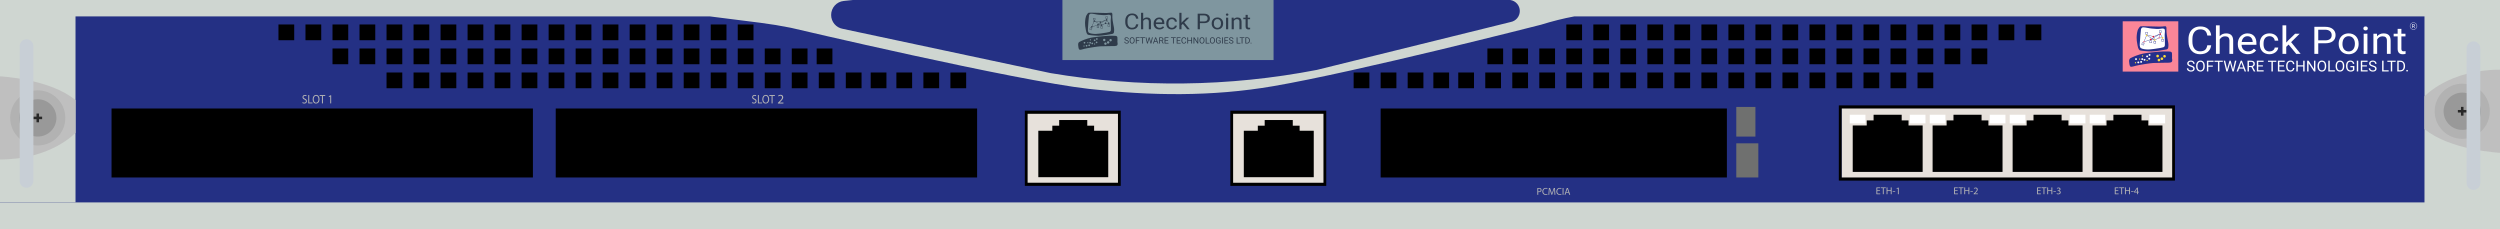 <?xml version="1.0" encoding="utf-8"?>
<!-- Copyright 2022 Virtual Console LLC. All rights reserved. Julia. Generator: Adobe Illustrator 23.1.0, SVG Export Plug-In . SVG Version: 6.00 Build 0)  -->
<svg version="1.1" id="CheckPoint_IP390" xmlns="http://www.w3.org/2000/svg" xmlns:xlink="http://www.w3.org/1999/xlink" x="0px"
	 y="0px" viewBox="0 0 600 55" style="enable-background:new 0 0 600 55;" xml:space="preserve">
<style type="text/css">
	.st0{fill:#243084;}
	.st1{fill:#FA8698;}
	.st2{fill:#262F8B;}
	.st3{fill:#FFFFFF;}
	.st4{fill:#FEDD35;}
	.st5{fill:#EA1531;}
	.st6{fill:#E7E1DB;}
	.st7{fill:#CFD6D1;}
	.st8{fill:#BFBFBF;}
	.st9{fill:#B2B2B2;}
	.st10{fill:#999999;}
	.st11{fill:#282828;}
	.st12{fill:#7F969F;}
	.st13{fill:#2F3B4A;}
	.st14{fill:#6F706F;}
	.st15{fill:#B5B5B5;}
	.st16{fill:#C8CFD6;}
</style>
<rect class="st0" width="600" height="55"/>
<g>
	<rect x="509.448" y="5.11" class="st1" width="13.344" height="12.071"/>
	<path class="st2" d="M513.24,6.876c0,0,0.252-0.468,0.486-0.558
		c0.234-0.09,3.711,0.09,4.654,0.072c0.942-0.018,1.086-0.123,1.284-0.097
		s0.342,0.169,0.288,0.781c-0.054,0.612,0.18,1.984,0.27,2.387
		c0.09,0.402,0.234,1.073,0.198,1.449c-0.036,0.375,0.054,0.879-0.54,0.969
		c-0.594,0.09-2.495,0.486-3.587,0.468c-1.092-0.018-2.667-0.198-2.752-0.27
		c-0.085-0.072-0.373-0.229-0.535-1.203s-0.234-1.296-0.216-1.891
		C512.809,8.387,512.898,7.338,513.24,6.876z"/>
	<path class="st3" d="M514.304,6.552c0,0-0.398,0.072-0.47,0.486
		c-0.072,0.414-0.252,2.803-0.27,3.228c-0.018,0.425-0.108,1.054,0.252,1.288
		c0.36,0.234,1.206,0.324,1.745,0.324s2.135-0.216,2.876-0.36
		c0.741-0.144,0.939-0.162,1.083-0.45c0.144-0.288-0.018-2.263,0-2.697
		c0.018-0.434,0.18-1.244-0.09-1.424c-0.27-0.18-0.649-0.09-1.161-0.018
		c-0.512,0.072-1.205-0.036-1.813-0.072C515.849,6.822,514.918,6.552,514.304,6.552
		z"/>
	<g>
		<path class="st2" d="M515.465,8.256h-0.556V7.7h0.556V8.256z M514.988,8.177h0.398V7.779
			h-0.398V8.177z"/>
	</g>
	<g>
		<path class="st2" d="M514.422,10.909l-0.493-0.257l0.257-0.493l0.493,0.257
			L514.422,10.909z M514.036,10.619l0.353,0.184l0.184-0.353l-0.353-0.184
			L514.036,10.619z"/>
	</g>
	<g>
		<polygon class="st2" points="514.471,10.121 515.168,8.422 517.117,9.566 518.155,9.051 
			518.98,9.059 518.455,8.253 518.227,9.035 518.151,9.013 518.427,8.066 
			519.126,9.139 518.173,9.13 517.114,9.656 517.096,9.645 515.207,8.535 
			514.61,9.99 516.163,9.456 516.189,9.531 		"/>
	</g>
	<g>
		<path class="st2" d="M517.174,9.658l-1.115-0.139l0.81-0.491l-0.101-0.286l-1.586-0.223
			l0.011-0.078l1.633,0.23l0.111,0.316l0.993-0.603l-1.027,0.418l-0.03-0.073
			l1.485-0.604l0.035,0.07l-1.43,0.868L517.174,9.658z M516.293,9.468l0.764,0.095
			l-0.162-0.461L516.293,9.468z"/>
	</g>
	<rect x="515.161" y="8.256" class="st2" width="0.074" height="0.19"/>
	<g>
		<path class="st2" d="M518.741,7.861h-0.556V7.306h0.556V7.861z M518.264,7.783h0.398V7.385
			h-0.398V7.783z"/>
	</g>
	<rect x="518.437" y="7.861" class="st2" width="0.074" height="0.19"/>
	<g>
		<path class="st2" d="M518.741,9.381h0.556V9.937h-0.556V9.381z M519.218,9.46h-0.398
			v0.398h0.398V9.46z"/>
	</g>
	<rect x="518.971" y="9.191" class="st2" width="0.074" height="0.19"/>
	<g>
		<path class="st2" d="M516.877,9.848h0.556v0.556h-0.556V9.848z M517.354,9.927h-0.398v0.398
			h0.398V9.927z"/>
	</g>
	<rect x="517.106" y="9.658" class="st2" width="0.074" height="0.19"/>
	<g>
		<path class="st2" d="M515.901,9.745h0.556v0.556h-0.556V9.745z M516.378,9.824h-0.398
			v0.398h0.398V9.824z"/>
	</g>
	<rect x="516.13" y="9.554" class="st2" width="0.074" height="0.19"/>
	
		<rect x="514.353" y="10.188" transform="matrix(0.5 -0.866 0.866 0.5 248.369 450.638)" class="st2" width="0.19" height="0.074"/>
	<path class="st2" d="M510.983,14.744c0,0-0.07-0.583,0.349-0.792
		c0.419-0.209,1.76-0.922,3.646-1.201c1.886-0.279,4.232-0.446,4.945-0.405
		c0.712,0.041,1.299-0.084,1.355,0.46s-0.014,0.95,0,1.145
		c0.014,0.196,0.168,0.657-0.056,0.901c-0.224,0.244-1.062,0.212-1.341,0.2
		c-0.279-0.012-2.562,0.05-3.107,0.067s-3.305,0.438-4.129,0.648
		c-0.824,0.21-0.81,0.251-1.131,0.265
		C511.193,16.047,511.067,15.774,510.983,14.744z"/>
	<circle class="st4" cx="515.198" cy="8.514" r="0.194"/>
	<circle class="st4" cx="517.143" cy="9.564" r="0.194"/>
	<circle class="st4" cx="519.019" cy="9.072" r="0.194"/>
	<circle class="st5" cx="516.179" cy="9.46" r="0.194"/>
	<circle class="st5" cx="516.799" cy="8.788" r="0.194"/>
	<circle class="st5" cx="518.463" cy="8.177" r="0.194"/>
	<circle class="st1" cx="514.565" cy="10.023" r="0.194"/>
	<circle class="st1" cx="518.186" cy="9.094" r="0.194"/>
	<circle class="st3" cx="512.645" cy="14.183" r="0.231"/>
	<circle class="st3" cx="513.193" cy="14.975" r="0.231"/>
	<circle class="st3" cx="513.873" cy="14.853" r="0.231"/>
	<circle class="st3" cx="514.134" cy="14.183" r="0.231"/>
	<circle class="st3" cx="514.682" cy="14.357" r="0.231"/>
	<circle class="st3" cx="515.309" cy="13.538" r="0.231"/>
	<circle class="st3" cx="515.892" cy="13.19" r="0.231"/>
	<circle class="st3" cx="515.823" cy="14.087" r="0.231"/>
	<circle class="st4" cx="512.523" cy="15.053" r="0.161"/>
	<circle class="st4" cx="513.524" cy="14.183" r="0.161"/>
	<circle class="st4" cx="514.203" cy="13.421" r="0.161"/>
	<circle class="st4" cx="515.309" cy="14.514" r="0.161"/>
	<circle class="st4" cx="518.143" cy="14.413" r="0.317"/>
	<circle class="st4" cx="517.826" cy="13.452" r="0.317"/>
	<circle class="st4" cx="518.853" cy="14.096" r="0.317"/>
	<circle class="st4" cx="519.488" cy="13.507" r="0.317"/>
	<g>
		<g>
			<path class="st3" d="M530.689,10.868c-0.087,0.687-0.364,1.216-0.829,1.589
				c-0.465,0.373-1.083,0.559-1.855,0.559c-0.836,0-1.506-0.275-2.01-0.825
				c-0.504-0.55-0.756-1.286-0.756-2.207V9.361c0-0.603,0.117-1.134,0.352-1.592
				c0.235-0.458,0.568-0.809,0.999-1.054c0.431-0.245,0.93-0.368,1.497-0.368
				c0.752,0,1.355,0.192,1.809,0.577c0.454,0.385,0.718,0.918,0.792,1.598h-0.938
				c-0.081-0.519-0.257-0.894-0.527-1.127c-0.271-0.232-0.649-0.349-1.135-0.349
				c-0.596,0-1.064,0.202-1.403,0.607c-0.339,0.405-0.508,0.98-0.508,1.727v0.629
				c0,0.705,0.16,1.266,0.481,1.682s0.77,0.625,1.347,0.625
				c0.519,0,0.917-0.108,1.194-0.323c0.277-0.215,0.461-0.591,0.552-1.126H530.689z
				"/>
			<path class="st3" d="M532.722,8.688c0.399-0.449,0.917-0.673,1.556-0.673
				c1.112,0,1.672,0.575,1.682,1.725v3.188h-0.899v-3.192
				c-0.003-0.348-0.09-0.605-0.26-0.771c-0.17-0.166-0.435-0.25-0.795-0.25
				c-0.292,0-0.548,0.071-0.768,0.214c-0.22,0.143-0.392,0.33-0.515,0.562v3.437
				h-0.899V6.079h0.899V8.688z"/>
			<path class="st3" d="M539.49,13.017c-0.713,0-1.293-0.215-1.741-0.644
				c-0.447-0.429-0.671-1.004-0.671-1.723v-0.152c0-0.479,0.1-0.906,0.299-1.282
				c0.199-0.376,0.478-0.67,0.836-0.883c0.358-0.212,0.746-0.319,1.164-0.319
				c0.684,0,1.215,0.207,1.595,0.62c0.379,0.413,0.569,1.005,0.569,1.774v0.343
				h-3.564c0.013,0.476,0.164,0.86,0.455,1.153
				c0.29,0.293,0.659,0.439,1.106,0.439c0.318,0,0.587-0.059,0.807-0.178
				c0.22-0.119,0.413-0.276,0.579-0.473l0.549,0.392
				C541.032,12.706,540.371,13.017,539.49,13.017z M539.378,8.692
				c-0.363,0-0.668,0.121-0.914,0.363c-0.246,0.242-0.399,0.582-0.457,1.019h2.635
				v-0.062c-0.026-0.419-0.149-0.744-0.37-0.974
				C540.052,8.807,539.754,8.692,539.378,8.692z"/>
			<path class="st3" d="M544.692,12.344c0.321,0,0.601-0.089,0.841-0.268
				c0.24-0.178,0.373-0.401,0.399-0.669h0.851
				c-0.016,0.276-0.12,0.539-0.311,0.789c-0.191,0.25-0.447,0.449-0.766,0.597
				c-0.319,0.149-0.657,0.223-1.014,0.223c-0.716,0-1.286-0.219-1.709-0.658
				c-0.423-0.438-0.635-1.038-0.635-1.799v-0.138c0-0.47,0.094-0.887,0.282-1.253
				c0.188-0.366,0.458-0.649,0.81-0.852c0.352-0.202,0.767-0.303,1.247-0.303
				c0.59,0,1.08,0.162,1.471,0.486c0.391,0.324,0.599,0.745,0.625,1.262h-0.851
				c-0.026-0.312-0.155-0.568-0.387-0.769c-0.232-0.201-0.518-0.301-0.858-0.301
				c-0.457,0-0.811,0.151-1.062,0.453c-0.251,0.302-0.377,0.738-0.377,1.309v0.156
				c0,0.556,0.125,0.984,0.374,1.284C543.872,12.193,544.228,12.344,544.692,12.344z"/>
			<path class="st3" d="M549.262,10.694l-0.564,0.539v1.694h-0.899V6.079h0.899v4.142
				l0.481-0.531l1.638-1.587h1.094l-2.047,2.015l2.285,2.809h-1.055L549.262,10.694z
				"/>
			<path class="st3" d="M556.38,10.386v2.541h-0.933V6.436h2.611
				c0.775,0,1.382,0.181,1.821,0.544c0.439,0.363,0.659,0.843,0.659,1.44
				c0,0.63-0.215,1.115-0.644,1.456c-0.43,0.34-1.045,0.511-1.845,0.511
				H556.38z M556.38,9.686h1.677c0.499,0,0.882-0.108,1.147-0.324
				c0.266-0.216,0.399-0.528,0.399-0.936c0-0.387-0.133-0.697-0.399-0.929
				c-0.266-0.232-0.63-0.353-1.094-0.362h-1.731V9.686z"/>
			<path class="st3" d="M561.286,10.471c0-0.473,0.101-0.898,0.304-1.275
				c0.203-0.377,0.485-0.669,0.846-0.874c0.361-0.205,0.774-0.308,1.237-0.308
				c0.716,0,1.296,0.227,1.738,0.682c0.442,0.455,0.664,1.06,0.664,1.815v0.058
				c0,0.47-0.098,0.891-0.294,1.264c-0.196,0.373-0.477,0.664-0.841,0.872
				c-0.365,0.208-0.784,0.312-1.257,0.312c-0.713,0-1.291-0.227-1.733-0.682
				c-0.442-0.455-0.664-1.057-0.664-1.806V10.471z M562.19,10.569
				c0,0.535,0.135,0.965,0.406,1.288s0.633,0.486,1.087,0.486
				c0.457,0,0.82-0.164,1.089-0.493c0.269-0.328,0.404-0.788,0.404-1.38
				c0-0.529-0.137-0.958-0.411-1.286c-0.274-0.328-0.638-0.493-1.091-0.493
				c-0.444,0-0.802,0.162-1.075,0.486C562.326,9.502,562.19,9.966,562.19,10.569z"/>
			<path class="st3" d="M567.208,6.824c0-0.134,0.045-0.247,0.134-0.339
				c0.089-0.092,0.221-0.138,0.396-0.138c0.175,0,0.308,0.046,0.399,0.138
				c0.091,0.092,0.136,0.205,0.136,0.339c0,0.134-0.045,0.245-0.136,0.334
				c-0.091,0.089-0.224,0.134-0.399,0.134c-0.175,0-0.307-0.045-0.396-0.134
				C567.252,7.069,567.208,6.958,567.208,6.824z M568.18,12.928h-0.899V8.104h0.899
				V12.928z"/>
			<path class="st3" d="M570.47,8.104l0.029,0.606c0.402-0.464,0.927-0.695,1.575-0.695
				c1.112,0,1.673,0.575,1.682,1.725v3.188h-0.899v-3.192
				c-0.003-0.348-0.09-0.605-0.26-0.771c-0.17-0.166-0.435-0.25-0.795-0.25
				c-0.292,0-0.548,0.071-0.768,0.214c-0.22,0.143-0.392,0.33-0.515,0.562v3.437
				h-0.899V8.104H570.47z"/>
			<path class="st3" d="M576.333,6.936v1.168h0.982v0.638h-0.982v2.995
				c0,0.193,0.044,0.339,0.131,0.435c0.088,0.097,0.237,0.145,0.447,0.145
				c0.104,0,0.246-0.018,0.428-0.053v0.665c-0.237,0.059-0.467,0.089-0.69,0.089
				c-0.402,0-0.705-0.111-0.909-0.334c-0.204-0.223-0.306-0.539-0.306-0.95V8.741
				h-0.958v-0.638h0.958V6.936H576.333z"/>
		</g>
	</g>
	<g>
		<path class="st3" d="M525.761,15.997c-0.292-0.084-0.504-0.187-0.637-0.309
			c-0.133-0.122-0.199-0.273-0.199-0.453c0-0.203,0.081-0.371,0.244-0.504
			c0.163-0.133,0.374-0.199,0.634-0.199c0.177,0,0.335,0.034,0.474,0.103
			c0.139,0.069,0.246,0.163,0.323,0.284c0.076,0.121,0.114,0.252,0.114,0.395
			h-0.342c0-0.157-0.05-0.28-0.149-0.369c-0.099-0.089-0.239-0.134-0.42-0.134
			c-0.168,0-0.299,0.037-0.393,0.111c-0.094,0.074-0.141,0.177-0.141,0.308
			c0,0.105,0.045,0.195,0.134,0.267c0.089,0.073,0.241,0.139,0.456,0.2
			c0.215,0.06,0.382,0.127,0.504,0.2c0.121,0.073,0.211,0.158,0.269,0.254
			c0.059,0.097,0.088,0.211,0.088,0.342c0,0.209-0.082,0.377-0.245,0.503
			c-0.163,0.126-0.381,0.189-0.654,0.189c-0.177,0-0.343-0.034-0.497-0.102
			c-0.154-0.068-0.272-0.161-0.355-0.279s-0.125-0.252-0.125-0.403h0.342
			c0,0.156,0.058,0.279,0.173,0.37c0.115,0.09,0.269,0.136,0.462,0.136
			c0.18,0,0.317-0.037,0.413-0.11c0.096-0.073,0.144-0.173,0.144-0.3
			c0-0.127-0.044-0.224-0.133-0.294C526.154,16.133,525.993,16.064,525.761,15.997z"/>
		<path class="st3" d="M529.14,15.94c0,0.253-0.043,0.474-0.128,0.662
			c-0.085,0.189-0.206,0.332-0.362,0.432c-0.156,0.099-0.338,0.149-0.546,0.149
			c-0.203,0-0.384-0.05-0.541-0.15c-0.157-0.1-0.279-0.242-0.366-0.427
			s-0.131-0.399-0.134-0.643v-0.186c0-0.248,0.043-0.467,0.13-0.658
			c0.086-0.19,0.208-0.336,0.366-0.437c0.158-0.101,0.338-0.152,0.542-0.152
			c0.207,0,0.389,0.05,0.547,0.15c0.158,0.1,0.279,0.245,0.364,0.434
			c0.085,0.19,0.128,0.41,0.128,0.662V15.94z M528.801,15.774
			c0-0.306-0.061-0.541-0.184-0.705c-0.123-0.164-0.295-0.246-0.516-0.246
			c-0.215,0-0.384,0.082-0.508,0.246c-0.124,0.164-0.187,0.391-0.191,0.682v0.19
			c0,0.297,0.062,0.53,0.187,0.7c0.125,0.17,0.296,0.254,0.515,0.254
			c0.22,0,0.39-0.08,0.511-0.24c0.121-0.16,0.183-0.39,0.186-0.689V15.774z"
			/>
		<path class="st3" d="M531.075,16.008h-1.083v1.14h-0.34v-2.582h1.599v0.278h-1.259v0.885
			h1.083V16.008z"/>
		<path class="st3" d="M533.477,14.844h-0.83v2.303h-0.339v-2.303h-0.828v-0.278h1.997
			V14.844z"/>
		<path class="st3" d="M534.443,16.334l0.05,0.34l0.073-0.307l0.511-1.801h0.287
			l0.498,1.801l0.071,0.312l0.055-0.347l0.401-1.766h0.342l-0.626,2.582h-0.31
			l-0.532-1.881l-0.041-0.197l-0.041,0.197l-0.551,1.881h-0.31l-0.624-2.582
			h0.34L534.443,16.334z"/>
		<path class="st3" d="M538.458,16.472h-1.082l-0.243,0.676h-0.351l0.986-2.582h0.298
			l0.988,2.582h-0.349L538.458,16.472z M537.479,16.194h0.878l-0.44-1.208
			L537.479,16.194z"/>
		<path class="st3" d="M540.348,16.103h-0.606v1.044h-0.342v-2.582h0.855
			c0.291,0,0.514,0.066,0.671,0.199c0.157,0.132,0.235,0.325,0.235,0.578
			c0,0.161-0.043,0.301-0.13,0.42c-0.087,0.119-0.208,0.209-0.363,0.268
			l0.606,1.096v0.021h-0.365L540.348,16.103z M539.741,15.825h0.523
			c0.169,0,0.304-0.044,0.403-0.131c0.1-0.088,0.15-0.205,0.15-0.352
			c0-0.16-0.048-0.282-0.143-0.368c-0.095-0.085-0.233-0.128-0.412-0.13h-0.521
			V15.825z"/>
		<path class="st3" d="M543.096,15.954h-1.119v0.915h1.3v0.278h-1.64v-2.582h1.622v0.278
			h-1.282v0.832h1.119V15.954z"/>
		<path class="st3" d="M546.313,14.844h-0.83v2.303h-0.339v-2.303h-0.828v-0.278h1.997V14.844
			z"/>
		<path class="st3" d="M548.155,15.954h-1.119v0.915h1.3v0.278h-1.64v-2.582h1.622v0.278
			h-1.282v0.832h1.119V15.954z"/>
		<path class="st3" d="M550.659,16.328c-0.032,0.273-0.133,0.484-0.302,0.632
			c-0.17,0.148-0.395,0.222-0.676,0.222c-0.305,0-0.549-0.109-0.733-0.328
			c-0.184-0.219-0.276-0.511-0.276-0.878v-0.248c0-0.24,0.043-0.451,0.128-0.633
			c0.086-0.182,0.207-0.322,0.364-0.419c0.157-0.098,0.339-0.146,0.546-0.146
			c0.274,0,0.494,0.077,0.66,0.23c0.165,0.153,0.262,0.365,0.289,0.636h-0.342
			c-0.03-0.206-0.094-0.356-0.192-0.448s-0.237-0.139-0.414-0.139
			c-0.218,0-0.388,0.08-0.512,0.241c-0.124,0.161-0.185,0.39-0.185,0.687v0.25
			c0,0.28,0.059,0.503,0.176,0.669c0.117,0.166,0.281,0.248,0.491,0.248
			c0.189,0,0.334-0.043,0.435-0.129c0.101-0.086,0.168-0.235,0.201-0.448H550.659z"/>
		<path class="st3" d="M553.107,17.148h-0.342V15.954h-1.301v1.193h-0.34v-2.582h0.34
			v1.11h1.301v-1.11h0.342V17.148z"/>
		<path class="st3" d="M555.696,17.148h-0.342l-1.3-1.989v1.989h-0.342v-2.582h0.342
			l1.303,1.998v-1.998h0.339V17.148z"/>
		<path class="st3" d="M558.286,15.94c0,0.253-0.042,0.474-0.128,0.662
			c-0.085,0.189-0.206,0.332-0.362,0.432c-0.156,0.099-0.338,0.149-0.546,0.149
			c-0.203,0-0.384-0.05-0.541-0.15c-0.157-0.1-0.279-0.242-0.366-0.427
			s-0.132-0.399-0.134-0.643v-0.186c0-0.248,0.043-0.467,0.129-0.658
			c0.086-0.19,0.208-0.336,0.366-0.437c0.158-0.101,0.338-0.152,0.542-0.152
			c0.207,0,0.389,0.05,0.547,0.15c0.158,0.1,0.279,0.245,0.364,0.434
			c0.085,0.19,0.128,0.41,0.128,0.662V15.94z M557.948,15.774
			c0-0.306-0.061-0.541-0.184-0.705c-0.123-0.164-0.295-0.246-0.516-0.246
			c-0.215,0-0.384,0.082-0.508,0.246c-0.124,0.164-0.187,0.391-0.191,0.682v0.19
			c0,0.297,0.062,0.53,0.187,0.7c0.125,0.17,0.296,0.254,0.515,0.254
			c0.22,0,0.39-0.08,0.511-0.24c0.121-0.16,0.183-0.39,0.186-0.689V15.774z"
			/>
		<path class="st3" d="M559.139,16.869h1.223v0.278h-1.566v-2.582h0.342V16.869z"/>
		<path class="st3" d="M562.622,15.94c0,0.253-0.042,0.474-0.128,0.662
			c-0.085,0.189-0.206,0.332-0.362,0.432c-0.156,0.099-0.338,0.149-0.546,0.149
			c-0.203,0-0.384-0.05-0.541-0.15c-0.157-0.1-0.279-0.242-0.366-0.427
			s-0.132-0.399-0.134-0.643v-0.186c0-0.248,0.043-0.467,0.129-0.658
			s0.208-0.336,0.366-0.437c0.158-0.101,0.338-0.152,0.542-0.152
			c0.207,0,0.389,0.05,0.547,0.15c0.158,0.1,0.279,0.245,0.364,0.434
			c0.085,0.19,0.128,0.41,0.128,0.662V15.94z M562.283,15.774
			c0-0.306-0.061-0.541-0.184-0.705c-0.123-0.164-0.295-0.246-0.516-0.246
			c-0.215,0-0.384,0.082-0.508,0.246c-0.124,0.164-0.187,0.391-0.191,0.682v0.19
			c0,0.297,0.062,0.53,0.187,0.7c0.125,0.17,0.296,0.254,0.515,0.254
			c0.22,0,0.39-0.08,0.511-0.24c0.121-0.16,0.183-0.39,0.186-0.689V15.774z"
			/>
		<path class="st3" d="M565.038,16.809c-0.088,0.125-0.209,0.219-0.366,0.281
			c-0.157,0.062-0.339,0.093-0.547,0.093c-0.211,0-0.397-0.049-0.56-0.148
			c-0.163-0.099-0.289-0.239-0.379-0.421c-0.089-0.182-0.135-0.393-0.137-0.633
			v-0.225c0-0.389,0.091-0.69,0.272-0.904c0.181-0.214,0.436-0.321,0.765-0.321
			c0.27,0,0.486,0.069,0.651,0.207c0.164,0.138,0.265,0.333,0.301,0.586h-0.34
			c-0.064-0.343-0.267-0.514-0.61-0.514c-0.228,0-0.401,0.08-0.519,0.24
			c-0.118,0.16-0.177,0.393-0.178,0.697v0.211c0,0.29,0.066,0.52,0.199,0.691
			c0.132,0.171,0.311,0.256,0.537,0.256c0.128,0,0.239-0.014,0.335-0.042
			c0.096-0.028,0.175-0.076,0.238-0.143v-0.578h-0.598v-0.278h0.936V16.809z"/>
		<path class="st3" d="M565.971,17.148h-0.341v-2.582h0.341V17.148z"/>
		<path class="st3" d="M568.053,15.954h-1.119v0.915h1.3v0.278h-1.64v-2.582h1.622v0.278
			h-1.282v0.832h1.119V15.954z"/>
		<path class="st3" d="M569.418,15.997c-0.292-0.084-0.504-0.187-0.637-0.309
			c-0.133-0.122-0.199-0.273-0.199-0.453c0-0.203,0.081-0.371,0.244-0.504
			c0.162-0.133,0.374-0.199,0.634-0.199c0.177,0,0.335,0.034,0.474,0.103
			c0.139,0.069,0.246,0.163,0.323,0.284c0.076,0.121,0.114,0.252,0.114,0.395
			H570.028c0-0.157-0.05-0.28-0.149-0.369c-0.099-0.089-0.239-0.134-0.42-0.134
			c-0.168,0-0.299,0.037-0.393,0.111c-0.094,0.074-0.141,0.177-0.141,0.308
			c0,0.105,0.045,0.195,0.134,0.267c0.089,0.073,0.241,0.139,0.456,0.2
			c0.215,0.06,0.382,0.127,0.504,0.2c0.121,0.073,0.211,0.158,0.269,0.254
			c0.059,0.097,0.088,0.211,0.088,0.342c0,0.209-0.082,0.377-0.245,0.503
			c-0.163,0.126-0.381,0.189-0.654,0.189c-0.177,0-0.343-0.034-0.496-0.102
			c-0.154-0.068-0.272-0.161-0.355-0.279c-0.083-0.118-0.125-0.252-0.125-0.403h0.342
			c0,0.156,0.058,0.279,0.173,0.37c0.115,0.09,0.269,0.136,0.462,0.136
			c0.18,0,0.317-0.037,0.413-0.11c0.096-0.073,0.144-0.173,0.144-0.3
			c0-0.127-0.044-0.224-0.133-0.294C569.811,16.133,569.651,16.064,569.418,15.997z"/>
		<path class="st3" d="M572.053,16.869h1.223v0.278h-1.566v-2.582h0.342V16.869z"/>
		<path class="st3" d="M574.961,14.844h-0.83v2.303h-0.339v-2.303h-0.828v-0.278h1.997
			V14.844z"/>
		<path class="st3" d="M575.344,17.148v-2.582h0.729c0.225,0,0.423,0.05,0.596,0.149
			c0.173,0.099,0.306,0.241,0.4,0.424c0.094,0.183,0.141,0.394,0.143,0.631
			v0.165c0,0.244-0.047,0.457-0.141,0.64c-0.094,0.183-0.228,0.324-0.403,0.422
			c-0.174,0.098-0.377,0.148-0.609,0.151H575.344z M575.684,14.844v2.025h0.358
			c0.262,0,0.467-0.082,0.613-0.245s0.219-0.396,0.219-0.697v-0.151
			c0-0.293-0.069-0.521-0.207-0.684c-0.138-0.163-0.333-0.245-0.586-0.248H575.684z"/>
		<path class="st3" d="M577.5,16.976c0-0.057,0.017-0.104,0.051-0.142
			c0.034-0.038,0.084-0.057,0.152-0.057s0.118,0.019,0.153,0.057
			c0.035,0.038,0.052,0.085,0.052,0.142c0,0.054-0.018,0.1-0.052,0.137
			c-0.035,0.037-0.086,0.055-0.153,0.055s-0.118-0.018-0.152-0.055
			C577.516,17.076,577.5,17.03,577.5,16.976z"/>
	</g>
	<g>
		<g>
			<path class="st3" d="M579.262,6.36h-0.221v0.381h-0.125V5.799h0.311
				c0.106,0,0.188,0.024,0.245,0.072c0.057,0.048,0.086,0.119,0.086,0.211
				c0,0.059-0.016,0.11-0.047,0.153c-0.032,0.044-0.076,0.076-0.132,0.098
				l0.221,0.399v0.008h-0.133L579.262,6.36z M579.041,6.258h0.191
				c0.062,0,0.111-0.016,0.147-0.048c0.036-0.032,0.055-0.075,0.055-0.128
				c0-0.058-0.017-0.103-0.052-0.134c-0.035-0.031-0.085-0.047-0.15-0.047h-0.19
				V6.258z"/>
		</g>
		<g>
			<path class="st3" d="M579.237,7.132c-0.482,0-0.874-0.392-0.874-0.874
				s0.392-0.874,0.874-0.874s0.874,0.392,0.874,0.874S579.719,7.132,579.237,7.132z
				 M579.237,5.463c-0.438,0-0.795,0.357-0.795,0.795s0.357,0.795,0.795,0.795
				s0.795-0.357,0.795-0.795S579.675,5.463,579.237,5.463z"/>
		</g>
	</g>
</g>
<g>
	<rect x="441.984" y="25.666" class="st6" width="79.67" height="17.303"/>
	<path d="M441.316,25.291l80.672,0v18.053l-80.672-0V25.291z M521.32,26.041
		l-79.336-0v16.553l79.336,0V26.041z"/>
</g>
<polygon points="515.598,30.113 515.598,28.898 513.955,28.898 513.955,27.54 
	507.213,27.54 507.213,28.898 505.567,28.898 505.567,30.113 502.205,30.113 
	502.205,41.259 518.987,41.259 518.987,30.113 "/>
<polygon points="496.426,30.113 496.426,28.898 494.782,28.898 494.782,27.54 
	488.041,27.54 488.041,28.898 486.395,28.898 486.395,30.113 483.033,30.113 
	483.033,41.259 499.815,41.259 499.815,30.113 "/>
<polygon points="477.218,30.113 477.218,28.898 475.575,28.898 475.575,27.54 
	468.834,27.54 468.834,28.898 467.187,28.898 467.187,30.113 463.826,30.113 
	463.826,41.259 480.608,41.259 480.608,30.113 "/>
<polygon points="458.046,30.113 458.046,28.898 456.403,28.898 456.403,27.54 
	449.661,27.54 449.661,28.898 448.015,28.898 448.015,30.113 444.654,30.113 
	444.654,41.259 461.436,41.259 461.436,30.113 "/>
<g>
	<g>
		<rect x="246.294" y="26.933" class="st6" width="22.35" height="17.303"/>
		<path d="M245.96,26.558h23.019v18.053H245.96V26.558z M268.311,27.308h-21.683v16.553
			h21.683V27.308z"/>
	</g>
	<polygon points="262.588,31.38 262.588,30.165 260.945,30.165 260.945,28.807 
		254.204,28.807 254.204,30.165 252.557,30.165 252.557,31.38 249.196,31.38 
		249.196,42.526 265.978,42.526 265.978,31.38 	"/>
</g>
<g>
	<g>
		<rect x="295.615" y="26.933" class="st6" width="22.35" height="17.303"/>
		<path d="M295.281,26.558h23.019v18.053h-23.019V26.558z M317.632,27.308h-21.683v16.553
			h21.683V27.308z"/>
	</g>
	<polygon points="311.91,31.38 311.91,30.165 310.266,30.165 310.266,28.807 
		303.525,28.807 303.525,30.165 301.878,30.165 301.878,31.38 298.517,31.38 
		298.517,42.526 315.299,42.526 315.299,31.38 	"/>
</g>
<rect y="48.578" class="st7" width="600" height="6.422"/>
<rect x="581.876" y="2.541" class="st7" width="18.124" height="47.418"/>
<g>
	<path class="st8" d="M581.876,23.138c0,0,5.804-6.414,18.124-6.414v19.953
		c0,0-11.989-0.588-18.124-5.709V23.138z"/>
	<circle class="st9" cx="590.938" cy="26.701" r="6.616"/>
	<circle class="st10" cx="590.938" cy="26.701" r="4.477"/>
	<rect x="590.635" y="25.648" class="st11" width="0.605" height="2.106"/>
	<rect x="589.885" y="26.399" class="st11" width="2.106" height="0.605"/>
</g>
<rect x="486.141" y="5.873" width="3.779" height="3.779"/>
<rect x="479.657" y="5.873" width="3.779" height="3.779"/>
<rect x="473.173" y="5.873" width="3.779" height="3.779"/>
<rect x="466.69" y="5.873" width="3.779" height="3.779"/>
<rect x="460.206" y="5.873" width="3.779" height="3.779"/>
<rect x="453.722" y="5.873" width="3.779" height="3.779"/>
<rect x="447.238" y="5.873" width="3.779" height="3.779"/>
<rect x="440.754" y="5.873" width="3.779" height="3.779"/>
<rect x="434.27" y="5.873" width="3.779" height="3.779"/>
<rect x="427.786" y="5.873" width="3.779" height="3.779"/>
<rect x="421.303" y="5.873" width="3.779" height="3.779"/>
<rect x="414.819" y="5.873" width="3.779" height="3.779"/>
<rect x="408.335" y="5.873" width="3.779" height="3.779"/>
<rect x="401.851" y="5.873" width="3.779" height="3.779"/>
<rect x="395.367" y="5.873" width="3.779" height="3.779"/>
<rect x="388.883" y="5.873" width="3.779" height="3.779"/>
<rect x="382.4" y="5.873" width="3.779" height="3.779"/>
<rect x="375.916" y="5.873" width="3.779" height="3.779"/>
<rect x="473.173" y="11.636" width="3.779" height="3.779"/>
<rect x="466.69" y="11.636" width="3.779" height="3.779"/>
<rect x="460.206" y="11.636" width="3.779" height="3.779"/>
<rect x="453.722" y="11.636" width="3.779" height="3.779"/>
<rect x="447.238" y="11.636" width="3.779" height="3.779"/>
<rect x="440.754" y="11.636" width="3.779" height="3.779"/>
<rect x="434.27" y="11.636" width="3.779" height="3.779"/>
<rect x="427.786" y="11.636" width="3.779" height="3.779"/>
<rect x="421.303" y="11.636" width="3.779" height="3.779"/>
<rect x="414.819" y="11.636" width="3.779" height="3.779"/>
<rect x="408.335" y="11.636" width="3.779" height="3.779"/>
<rect x="401.851" y="11.636" width="3.779" height="3.779"/>
<rect x="395.367" y="11.636" width="3.779" height="3.779"/>
<rect x="388.883" y="11.636" width="3.779" height="3.779"/>
<rect x="382.4" y="11.636" width="3.779" height="3.779"/>
<rect x="375.916" y="11.636" width="3.779" height="3.779"/>
<rect x="369.432" y="11.636" width="3.779" height="3.779"/>
<rect x="362.948" y="11.636" width="3.779" height="3.779"/>
<rect x="356.974" y="11.636" width="3.779" height="3.779"/>
<rect x="460.206" y="17.398" width="3.779" height="3.779"/>
<rect x="453.722" y="17.398" width="3.779" height="3.779"/>
<rect x="447.238" y="17.398" width="3.779" height="3.779"/>
<rect x="440.754" y="17.398" width="3.779" height="3.779"/>
<rect x="434.27" y="17.398" width="3.779" height="3.779"/>
<rect x="427.786" y="17.398" width="3.779" height="3.779"/>
<rect x="421.303" y="17.398" width="3.779" height="3.779"/>
<rect x="414.819" y="17.398" width="3.779" height="3.779"/>
<rect x="408.335" y="17.398" width="3.779" height="3.779"/>
<rect x="401.851" y="17.398" width="3.779" height="3.779"/>
<rect x="395.367" y="17.398" width="3.779" height="3.779"/>
<rect x="388.883" y="17.398" width="3.779" height="3.779"/>
<rect x="382.4" y="17.398" width="3.779" height="3.779"/>
<rect x="375.916" y="17.398" width="3.779" height="3.779"/>
<rect x="369.432" y="17.398" width="3.779" height="3.779"/>
<rect x="362.948" y="17.398" width="3.779" height="3.779"/>
<rect x="356.464" y="17.398" width="3.779" height="3.779"/>
<rect x="349.98" y="17.398" width="3.779" height="3.779"/>
<rect x="344.007" y="17.398" width="3.779" height="3.779"/>
<rect x="337.841" y="17.398" width="3.779" height="3.779"/>
<rect x="331.357" y="17.398" width="3.779" height="3.779"/>
<rect x="324.873" y="17.398" width="3.779" height="3.779"/>
<rect x="66.832" y="5.873" width="3.779" height="3.779"/>
<rect x="73.316" y="5.873" width="3.779" height="3.779"/>
<rect x="79.8" y="5.873" width="3.779" height="3.779"/>
<rect x="86.284" y="5.873" width="3.779" height="3.779"/>
<rect x="92.768" y="5.873" width="3.779" height="3.779"/>
<rect x="99.251" y="5.873" width="3.779" height="3.779"/>
<rect x="105.735" y="5.873" width="3.779" height="3.779"/>
<rect x="112.219" y="5.873" width="3.779" height="3.779"/>
<rect x="118.703" y="5.873" width="3.779" height="3.779"/>
<rect x="125.187" y="5.873" width="3.779" height="3.779"/>
<rect x="131.671" y="5.873" width="3.779" height="3.779"/>
<rect x="138.155" y="5.873" width="3.779" height="3.779"/>
<rect x="144.638" y="5.873" width="3.779" height="3.779"/>
<rect x="151.122" y="5.873" width="3.779" height="3.779"/>
<rect x="157.606" y="5.873" width="3.779" height="3.779"/>
<rect x="164.09" y="5.873" width="3.779" height="3.779"/>
<rect x="170.574" y="5.873" width="3.779" height="3.779"/>
<rect x="177.058" y="5.873" width="3.779" height="3.779"/>
<rect x="79.8" y="11.636" width="3.779" height="3.779"/>
<rect x="86.284" y="11.636" width="3.779" height="3.779"/>
<rect x="92.768" y="11.636" width="3.779" height="3.779"/>
<rect x="99.251" y="11.636" width="3.779" height="3.779"/>
<rect x="105.735" y="11.636" width="3.779" height="3.779"/>
<rect x="112.219" y="11.636" width="3.779" height="3.779"/>
<rect x="118.703" y="11.636" width="3.779" height="3.779"/>
<rect x="125.187" y="11.636" width="3.779" height="3.779"/>
<rect x="131.671" y="11.636" width="3.779" height="3.779"/>
<rect x="138.155" y="11.636" width="3.779" height="3.779"/>
<rect x="144.638" y="11.636" width="3.779" height="3.779"/>
<rect x="151.122" y="11.636" width="3.779" height="3.779"/>
<rect x="157.606" y="11.636" width="3.779" height="3.779"/>
<rect x="164.09" y="11.636" width="3.779" height="3.779"/>
<rect x="170.574" y="11.636" width="3.779" height="3.779"/>
<rect x="177.058" y="11.636" width="3.779" height="3.779"/>
<rect x="183.542" y="11.636" width="3.779" height="3.779"/>
<rect x="190.025" y="11.636" width="3.779" height="3.779"/>
<rect x="195.999" y="11.636" width="3.779" height="3.779"/>
<rect x="92.768" y="17.398" width="3.779" height="3.779"/>
<rect x="99.251" y="17.398" width="3.779" height="3.779"/>
<rect x="105.735" y="17.398" width="3.779" height="3.779"/>
<rect x="112.219" y="17.398" width="3.779" height="3.779"/>
<rect x="118.703" y="17.398" width="3.779" height="3.779"/>
<rect x="125.187" y="17.398" width="3.779" height="3.779"/>
<rect x="131.671" y="17.398" width="3.779" height="3.779"/>
<rect x="138.155" y="17.398" width="3.779" height="3.779"/>
<rect x="144.638" y="17.398" width="3.779" height="3.779"/>
<rect x="151.122" y="17.398" width="3.779" height="3.779"/>
<rect x="157.606" y="17.398" width="3.779" height="3.779"/>
<rect x="164.09" y="17.398" width="3.779" height="3.779"/>
<rect x="170.574" y="17.398" width="3.779" height="3.779"/>
<rect x="177.058" y="17.398" width="3.779" height="3.779"/>
<rect x="183.542" y="17.398" width="3.779" height="3.779"/>
<rect x="190.025" y="17.398" width="3.779" height="3.779"/>
<rect x="196.509" y="17.398" width="3.779" height="3.779"/>
<rect x="202.993" y="17.398" width="3.779" height="3.779"/>
<rect x="208.967" y="17.398" width="3.779" height="3.779"/>
<rect x="215.132" y="17.398" width="3.779" height="3.779"/>
<rect x="221.616" y="17.398" width="3.779" height="3.779"/>
<rect x="228.1" y="17.398" width="3.779" height="3.779"/>
<path class="st7" d="M362.452,0c1.317,0.185,2.303,1.305,2.303,2.646
	c0,1.285-0.912,2.39-2.175,2.633l-46.527,11.496
	c-21.084,4.079-42.73,4.34-63.906,0.771L202.292,6.928
	c-1.628-0.274-2.82-1.684-2.82-3.335c0-1.731,1.299-3.181,3.021-3.363
	C203.138,0.163,203.885,0.085,204.71,0H0v3.928h170.311l12.213,1.545
	c2.44,0.309,4.868,0.707,7.279,1.193c0,0,53.83,12.673,71.578,14.671
	c14.851,1.672,29.414,1.876,44.144-0.649c20.245-3.471,64.298-14.752,64.298-14.752
	c2.699-0.835,5.368-1.515,8.048-2.008H600V0H362.452z"/>
<rect x="254.981" class="st12" width="50.672" height="14.413"/>
<g>
	<path class="st13" d="M267.212,5.936c-0.082-0.368-0.297-1.625-0.247-2.185
		c0.049-0.56-0.082-0.692-0.264-0.715c-0.181-0.023-0.313,0.073-1.176,0.089
		c-0.863,0.016-4.047-0.148-4.261-0.066c-0.214,0.082-0.445,0.511-0.445,0.511
		c-0.313,0.423-0.395,1.384-0.412,1.928c-0.016,0.545,0.049,0.839,0.198,1.731
		c0.148,0.892,0.412,1.036,0.49,1.101c0.078,0.066,1.52,0.231,2.52,0.247
		c1,0.016,2.74-0.346,3.284-0.428c0.544-0.082,0.461-0.544,0.494-0.887
		C267.426,6.919,267.294,6.305,267.212,5.936z M266.569,7.408
		c-0.132,0.264-0.313,0.28-0.991,0.412c-0.678,0.132-2.139,0.329-2.633,0.329
		c-0.494,0-1.269-0.082-1.598-0.297c-0.329-0.214-0.247-0.791-0.231-1.18
		c0.016-0.389,0.181-2.577,0.247-2.955c0.066-0.379,0.43-0.445,0.43-0.445
		c0.562,0,1.415,0.247,1.971,0.28c0.556,0.033,1.19,0.132,1.66,0.066
		c0.469-0.066,0.816-0.148,1.063,0.016c0.247,0.165,0.099,0.906,0.082,1.303
		C266.553,5.337,266.701,7.145,266.569,7.408z"/>
	<g>
		<path class="st13" d="M262.857,4.834h-0.509V4.325h0.509V4.834z M262.42,4.761h0.364V4.397
			h-0.364V4.761z"/>
	</g>
	<g>
		<path class="st13" d="M261.902,7.263l-0.451-0.235l0.235-0.451l0.451,0.235
			L261.902,7.263z M261.548,6.997l0.323,0.168l0.168-0.323l-0.323-0.168
			L261.548,6.997z"/>
	</g>
	<g>
		<polygon class="st13" points="261.946,6.542 262.585,4.985 264.369,6.033 265.319,5.562 
			266.075,5.569 265.594,4.831 265.385,5.547 265.316,5.527 265.568,4.66 
			266.209,5.643 265.336,5.634 264.366,6.115 264.349,6.105 262.62,5.09 
			262.074,6.421 263.496,5.933 263.519,6.001 		"/>
	</g>
	<g>
		<path class="st13" d="M264.421,6.117l-1.021-0.128l0.741-0.45l-0.092-0.262L262.597,5.073
			l0.01-0.071l1.495,0.21l0.102,0.289l0.909-0.552l-0.94,0.382l-0.027-0.067
			l1.359-0.553l0.032,0.064l-1.309,0.795L264.421,6.117z M263.615,5.944l0.699,0.087
			l-0.148-0.422L263.615,5.944z"/>
	</g>
	<rect x="262.578" y="4.834" class="st13" width="0.068" height="0.174"/>
	<g>
		<path class="st13" d="M265.856,4.473h-0.509V3.964h0.509V4.473z M265.42,4.4h0.364
			V4.036h-0.364V4.4z"/>
	</g>
	<rect x="265.578" y="4.473" class="st13" width="0.068" height="0.174"/>
	<g>
		<path class="st13" d="M265.856,5.864h0.509v0.509h-0.509V5.864z M266.293,5.936h-0.364
			v0.364h0.364V5.936z"/>
	</g>
	<rect x="266.066" y="5.69" class="st13" width="0.068" height="0.174"/>
	<g>
		<path class="st13" d="M264.149,6.292h0.509v0.509h-0.509V6.292z M264.586,6.364h-0.364
			v0.364h0.364V6.364z"/>
	</g>
	<rect x="264.359" y="6.117" class="st13" width="0.068" height="0.174"/>
	<g>
		<path class="st13" d="M263.256,6.197h0.509V6.706h-0.509V6.197z M263.692,6.269h-0.364
			v0.364h0.364V6.269z"/>
	</g>
	<rect x="263.466" y="6.022" class="st13" width="0.068" height="0.174"/>
	
		<rect x="261.839" y="6.603" transform="matrix(0.5 -0.866 0.866 0.5 125.215 230.153)" class="st13" width="0.174" height="0.068"/>
	<circle class="st13" cx="262.612" cy="5.07" r="0.178"/>
	<circle class="st13" cx="264.393" cy="6.031" r="0.178"/>
	<circle class="st13" cx="266.111" cy="5.58" r="0.178"/>
	<circle class="st13" cx="263.51" cy="5.936" r="0.178"/>
	<circle class="st13" cx="264.078" cy="5.321" r="0.178"/>
	<circle class="st13" cx="265.602" cy="4.761" r="0.178"/>
	<circle class="st13" cx="262.033" cy="6.451" r="0.178"/>
	<circle class="st13" cx="265.347" cy="5.601" r="0.178"/>
	<path class="st13" d="M268.179,10.049c-0.013-0.179,0.051-0.55,0-1.049
		c-0.051-0.499-0.588-0.384-1.241-0.422c-0.652-0.038-2.801,0.115-4.527,0.37
		c-1.726,0.256-2.954,0.908-3.338,1.1c-0.384,0.192-0.32,0.725-0.32,0.725
		c0.077,0.943,0.192,1.193,0.486,1.18c0.294-0.013,0.281-0.051,1.035-0.243
		c0.754-0.192,3.282-0.578,3.78-0.593c0.499-0.015,2.589-0.072,2.845-0.061
		c0.256,0.011,1.023,0.04,1.228-0.183
		C268.332,10.65,268.191,10.228,268.179,10.049z M260.163,11.205
		c-0.081,0-0.147-0.066-0.147-0.147c0-0.081,0.066-0.147,0.147-0.147
		c0.081,0,0.147,0.066,0.147,0.147C260.311,11.139,260.244,11.205,260.163,11.205z
		 M260.275,10.471c-0.117,0-0.211-0.095-0.211-0.211
		c0-0.117,0.095-0.211,0.211-0.211c0.117,0,0.211,0.095,0.211,0.211
		C260.486,10.377,260.391,10.471,260.275,10.471z M260.777,11.197
		c-0.117,0-0.211-0.095-0.211-0.211c0-0.117,0.095-0.211,0.211-0.211
		c0.117,0,0.211,0.095,0.211,0.211C260.988,11.102,260.893,11.197,260.777,11.197z
		 M261.08,10.408c-0.081,0-0.147-0.066-0.147-0.147
		c0-0.081,0.066-0.147,0.147-0.147c0.081,0,0.147,0.066,0.147,0.147
		C261.227,10.342,261.161,10.408,261.08,10.408z M261.399,11.085
		c-0.117,0-0.211-0.095-0.211-0.211c0-0.117,0.095-0.211,0.211-0.211
		c0.117,0,0.211,0.095,0.211,0.211C261.61,10.99,261.515,11.085,261.399,11.085z
		 M261.638,10.471c-0.117,0-0.211-0.095-0.211-0.211
		c0-0.117,0.095-0.211,0.211-0.211c0.117,0,0.211,0.095,0.211,0.211
		C261.849,10.377,261.754,10.471,261.638,10.471z M261.701,9.71
		c-0.081,0-0.147-0.066-0.147-0.147c0-0.081,0.066-0.147,0.147-0.147
		s0.147,0.066,0.147,0.147C261.849,9.644,261.783,9.71,261.701,9.71z
		 M262.14,10.631c-0.117,0-0.211-0.095-0.211-0.211s0.095-0.211,0.211-0.211
		c0.117,0,0.211,0.095,0.211,0.211S262.257,10.631,262.14,10.631z M262.714,10.711
		c-0.081,0-0.147-0.066-0.147-0.147c0-0.081,0.066-0.147,0.147-0.147
		c0.081,0,0.147,0.066,0.147,0.147C262.861,10.645,262.795,10.711,262.714,10.711z
		 M262.714,9.881c-0.117,0-0.211-0.095-0.211-0.211
		c0-0.117,0.095-0.211,0.211-0.211c0.117,0,0.211,0.095,0.211,0.211
		C262.925,9.787,262.83,9.881,262.714,9.881z M263.184,10.384
		c-0.117,0-0.211-0.095-0.211-0.211s0.095-0.211,0.211-0.211
		c0.117,0,0.211,0.095,0.211,0.211S263.301,10.384,263.184,10.384z M263.248,9.563
		c-0.117,0-0.211-0.095-0.211-0.211c0-0.117,0.095-0.211,0.211-0.211
		c0.117,0,0.211,0.095,0.211,0.211C263.459,9.468,263.365,9.563,263.248,9.563z
		 M264.728,9.591c0-0.16,0.13-0.29,0.29-0.29c0.16,0,0.29,0.13,0.29,0.29
		c0,0.16-0.13,0.29-0.29,0.29C264.858,9.881,264.728,9.751,264.728,9.591z
		 M265.308,10.762c-0.16,0-0.29-0.13-0.29-0.29
		c0-0.16,0.13-0.29,0.29-0.29c0.16,0,0.29,0.13,0.29,0.29
		C265.599,10.632,265.469,10.762,265.308,10.762z M265.959,10.471
		c-0.16,0-0.29-0.13-0.29-0.29c0-0.16,0.13-0.29,0.29-0.29
		c0.16,0,0.29,0.13,0.29,0.29C266.249,10.341,266.119,10.471,265.959,10.471z
		 M266.539,9.932c-0.16,0-0.29-0.13-0.29-0.29s0.13-0.29,0.29-0.29
		c0.16,0,0.29,0.13,0.29,0.29S266.7,9.932,266.539,9.932z"/>
</g>
<g>
	<g>
		<path class="st13" d="M273.198,5.834c-0.05,0.395-0.209,0.7-0.477,0.914
			c-0.268,0.215-0.623,0.322-1.067,0.322c-0.481,0-0.867-0.158-1.157-0.474
			c-0.29-0.316-0.435-0.74-0.435-1.27V4.967c0-0.347,0.068-0.652,0.203-0.916
			c0.135-0.263,0.327-0.466,0.575-0.607c0.248-0.141,0.535-0.212,0.862-0.212
			c0.433,0,0.779,0.111,1.041,0.332c0.261,0.221,0.413,0.528,0.456,0.92h-0.54
			c-0.047-0.298-0.148-0.515-0.303-0.648c-0.156-0.134-0.373-0.201-0.653-0.201
			c-0.343,0-0.612,0.116-0.807,0.349c-0.195,0.233-0.292,0.564-0.292,0.993v0.362
			c0,0.406,0.092,0.728,0.277,0.968c0.185,0.24,0.443,0.359,0.775,0.359
			c0.298,0,0.527-0.062,0.687-0.186c0.159-0.124,0.265-0.34,0.317-0.648H273.198z
			"/>
		<path class="st13" d="M274.367,4.58c0.229-0.258,0.528-0.387,0.895-0.387
			c0.64,0,0.962,0.331,0.968,0.993v1.834h-0.517V5.183
			c-0.002-0.2-0.052-0.348-0.15-0.444c-0.098-0.096-0.25-0.144-0.457-0.144
			c-0.168,0-0.315,0.041-0.442,0.123c-0.127,0.082-0.226,0.19-0.297,0.323v1.978
			h-0.517v-3.94h0.517V4.58z"/>
		<path class="st13" d="M278.261,7.07c-0.41,0-0.744-0.123-1.001-0.371
			c-0.257-0.247-0.386-0.578-0.386-0.991V5.621c0-0.275,0.057-0.521,0.172-0.737
			c0.115-0.216,0.275-0.386,0.481-0.508c0.206-0.122,0.429-0.183,0.67-0.183
			c0.393,0,0.699,0.119,0.917,0.357c0.218,0.238,0.327,0.578,0.327,1.021v0.197
			h-2.05c0.007,0.274,0.095,0.495,0.262,0.663
			c0.167,0.168,0.379,0.253,0.636,0.253c0.183,0,0.337-0.034,0.464-0.103
			c0.127-0.068,0.238-0.159,0.333-0.272l0.316,0.226
			C279.148,6.892,278.768,7.07,278.261,7.07z M278.196,4.582
			c-0.209,0-0.384,0.07-0.526,0.209c-0.142,0.139-0.229,0.335-0.263,0.586h1.516
			V5.342c-0.015-0.241-0.086-0.428-0.213-0.56
			C278.584,4.649,278.413,4.582,278.196,4.582z"/>
		<path class="st13" d="M281.253,6.683c0.185,0,0.346-0.051,0.484-0.154
			c0.138-0.103,0.214-0.231,0.229-0.385h0.489
			c-0.009,0.159-0.069,0.31-0.179,0.454c-0.11,0.144-0.257,0.258-0.441,0.344
			c-0.184,0.085-0.378,0.128-0.583,0.128c-0.412,0-0.74-0.126-0.983-0.378
			c-0.243-0.252-0.365-0.597-0.365-1.035V5.578c0-0.27,0.054-0.51,0.162-0.721
			c0.108-0.21,0.263-0.374,0.466-0.49c0.202-0.116,0.441-0.174,0.717-0.174
			c0.339,0,0.621,0.093,0.846,0.28c0.225,0.186,0.344,0.428,0.359,0.726h-0.489
			c-0.015-0.18-0.089-0.327-0.222-0.442c-0.133-0.115-0.298-0.173-0.494-0.173
			c-0.263,0-0.467,0.087-0.611,0.26c-0.145,0.174-0.217,0.425-0.217,0.753v0.09
			c0,0.32,0.072,0.566,0.215,0.739C280.782,6.597,280.987,6.683,281.253,6.683z"/>
		<path class="st13" d="M283.883,5.734l-0.324,0.31v0.975h-0.517v-3.94h0.517v2.383
			l0.277-0.305l0.943-0.913h0.629l-1.178,1.159l1.315,1.616h-0.607L283.883,5.734z"
			/>
		<path class="st13" d="M287.978,5.557v1.462h-0.537V3.285h1.502
			c0.446,0,0.795,0.104,1.048,0.313c0.253,0.209,0.379,0.485,0.379,0.828
			c0,0.363-0.124,0.642-0.371,0.837c-0.247,0.196-0.601,0.294-1.061,0.294H287.978z
			 M287.978,5.154h0.965c0.287,0,0.507-0.062,0.66-0.186
			c0.153-0.124,0.229-0.304,0.229-0.538c0-0.223-0.076-0.401-0.229-0.534
			c-0.153-0.134-0.363-0.203-0.629-0.208h-0.996V5.154z"/>
		<path class="st13" d="M290.8,5.606c0-0.272,0.058-0.516,0.175-0.734
			c0.117-0.217,0.279-0.385,0.487-0.503c0.208-0.118,0.445-0.177,0.712-0.177
			c0.412,0,0.745,0.131,1,0.392c0.254,0.262,0.382,0.61,0.382,1.044v0.033
			c0,0.27-0.056,0.513-0.169,0.727c-0.113,0.215-0.274,0.382-0.484,0.501
			c-0.21,0.12-0.451,0.18-0.723,0.18c-0.41,0-0.743-0.131-0.997-0.392
			c-0.255-0.262-0.382-0.608-0.382-1.039V5.606z M291.32,5.662
			c0,0.308,0.078,0.555,0.234,0.741s0.364,0.28,0.625,0.28
			c0.263,0,0.472-0.094,0.627-0.283c0.155-0.189,0.232-0.454,0.232-0.794
			c0-0.304-0.079-0.551-0.236-0.74c-0.158-0.189-0.367-0.283-0.628-0.283
			c-0.256,0-0.462,0.093-0.618,0.28C291.398,5.048,291.32,5.315,291.32,5.662z"/>
		<path class="st13" d="M294.207,3.508c0-0.077,0.026-0.142,0.077-0.195
			c0.051-0.053,0.127-0.08,0.228-0.08c0.101,0,0.177,0.027,0.229,0.08
			c0.052,0.053,0.078,0.118,0.078,0.195c0,0.077-0.026,0.141-0.078,0.192
			c-0.052,0.051-0.129,0.077-0.229,0.077c-0.101,0-0.177-0.026-0.228-0.077
			C294.232,3.649,294.207,3.585,294.207,3.508z M294.766,7.019h-0.517V4.244h0.517
			V7.019z"/>
		<path class="st13" d="M296.084,4.244l0.017,0.349c0.231-0.267,0.533-0.4,0.906-0.4
			c0.64,0,0.962,0.331,0.968,0.993v1.834h-0.517V5.183
			c-0.002-0.2-0.052-0.348-0.15-0.444c-0.098-0.096-0.25-0.144-0.457-0.144
			c-0.168,0-0.315,0.041-0.442,0.123c-0.127,0.082-0.226,0.19-0.297,0.323v1.978
			h-0.517V4.244H296.084z"/>
		<path class="st13" d="M299.457,3.572v0.672h0.565v0.367h-0.565V6.334
			c0,0.111,0.025,0.195,0.076,0.25c0.05,0.056,0.136,0.083,0.257,0.083
			c0.06,0,0.142-0.01,0.246-0.031v0.383c-0.136,0.034-0.269,0.051-0.397,0.051
			c-0.231,0-0.406-0.064-0.523-0.192s-0.176-0.31-0.176-0.546V4.611h-0.551V4.244
			h0.551V3.572H299.457z"/>
	</g>
</g>
<g>
	<path class="st13" d="M270.362,9.785c-0.168-0.048-0.29-0.108-0.367-0.178
		c-0.077-0.07-0.115-0.157-0.115-0.261c0-0.117,0.047-0.214,0.14-0.29
		c0.093-0.076,0.215-0.115,0.365-0.115c0.102,0,0.193,0.02,0.273,0.059
		c0.08,0.039,0.142,0.094,0.186,0.163c0.044,0.069,0.066,0.145,0.066,0.227
		h-0.197c0-0.09-0.029-0.161-0.086-0.212c-0.057-0.051-0.138-0.077-0.242-0.077
		c-0.097,0-0.172,0.021-0.226,0.064c-0.054,0.043-0.081,0.102-0.081,0.177
		c0,0.061,0.026,0.112,0.077,0.154c0.051,0.042,0.139,0.08,0.262,0.115
		c0.123,0.035,0.22,0.073,0.29,0.115c0.07,0.042,0.121,0.091,0.155,0.146
		c0.034,0.056,0.051,0.121,0.051,0.197c0,0.12-0.047,0.217-0.141,0.289
		c-0.094,0.072-0.219,0.109-0.376,0.109c-0.102,0-0.197-0.02-0.286-0.059
		c-0.088-0.039-0.157-0.093-0.205-0.161c-0.048-0.068-0.072-0.145-0.072-0.232
		h0.197c0,0.09,0.033,0.161,0.099,0.213c0.066,0.052,0.155,0.078,0.266,0.078
		c0.103,0,0.183-0.021,0.238-0.063c0.055-0.042,0.083-0.1,0.083-0.172
		c0-0.073-0.026-0.129-0.077-0.169C270.589,9.863,270.496,9.824,270.362,9.785z"/>
	<path class="st13" d="M272.306,9.752c0,0.146-0.024,0.273-0.073,0.381
		c-0.049,0.109-0.118,0.191-0.208,0.248c-0.09,0.057-0.194,0.086-0.314,0.086
		c-0.117,0-0.221-0.029-0.311-0.086c-0.09-0.057-0.161-0.139-0.211-0.246
		c-0.05-0.106-0.076-0.23-0.077-0.37V9.658c0-0.143,0.025-0.269,0.074-0.378
		c0.05-0.109,0.12-0.193,0.211-0.251s0.195-0.087,0.312-0.087
		c0.119,0,0.224,0.029,0.315,0.086c0.091,0.057,0.161,0.141,0.21,0.25
		c0.049,0.109,0.073,0.236,0.073,0.381V9.752z M272.112,9.656
		c0-0.176-0.035-0.311-0.106-0.405c-0.071-0.094-0.17-0.141-0.297-0.141
		c-0.124,0-0.221,0.047-0.292,0.141c-0.071,0.094-0.108,0.225-0.11,0.392v0.109
		c0,0.171,0.036,0.305,0.108,0.402c0.072,0.098,0.171,0.146,0.296,0.146
		c0.126,0,0.224-0.046,0.294-0.138c0.069-0.092,0.105-0.224,0.107-0.396V9.656z"/>
	<path class="st13" d="M273.419,9.791h-0.623v0.656h-0.196V8.962h0.92v0.16h-0.724v0.509
		h0.623V9.791z"/>
	<path class="st13" d="M274.802,9.122h-0.477v1.325h-0.195V9.122h-0.476V8.962h1.149V9.122
		z"/>
	<path class="st13" d="M275.357,9.979l0.029,0.196l0.042-0.176l0.294-1.036h0.165
		l0.287,1.036l0.041,0.18l0.032-0.2l0.231-1.016h0.197l-0.36,1.485h-0.179
		l-0.306-1.082l-0.023-0.113l-0.023,0.113l-0.317,1.082h-0.178l-0.359-1.485h0.196
		L275.357,9.979z"/>
	<path class="st13" d="M277.667,10.058h-0.622l-0.14,0.389h-0.202l0.567-1.485h0.171
		l0.568,1.485h-0.201L277.667,10.058z M277.104,9.898h0.505l-0.253-0.695
		L277.104,9.898z"/>
	<path class="st13" d="M278.754,9.846h-0.349v0.601h-0.197V8.962h0.492
		c0.167,0,0.296,0.038,0.386,0.114c0.09,0.076,0.135,0.187,0.135,0.333
		c0,0.092-0.025,0.173-0.075,0.242c-0.05,0.069-0.12,0.12-0.209,0.154
		l0.349,0.63v0.012h-0.21L278.754,9.846z M278.405,9.686h0.301
		c0.097,0,0.175-0.025,0.232-0.076c0.057-0.05,0.086-0.118,0.086-0.202
		c0-0.092-0.027-0.162-0.082-0.212c-0.055-0.049-0.134-0.074-0.237-0.075h-0.3
		V9.686z"/>
	<path class="st13" d="M280.335,9.76h-0.644v0.526h0.748v0.16h-0.944V8.962h0.933v0.16
		h-0.738v0.478h0.644V9.76z"/>
	<path class="st13" d="M282.186,9.122h-0.477v1.325h-0.195V9.122h-0.476V8.962h1.149V9.122
		z"/>
	<path class="st13" d="M283.246,9.76h-0.644v0.526h0.748v0.16h-0.944V8.962h0.933v0.16
		h-0.738v0.478h0.644V9.76z"/>
	<path class="st13" d="M284.686,9.976c-0.018,0.157-0.076,0.278-0.174,0.364
		c-0.098,0.085-0.227,0.128-0.389,0.128c-0.175,0-0.316-0.063-0.422-0.189
		c-0.106-0.126-0.159-0.294-0.159-0.505V9.631c0-0.138,0.025-0.259,0.074-0.364
		c0.049-0.105,0.119-0.185,0.21-0.241c0.09-0.056,0.195-0.084,0.314-0.084
		c0.158,0,0.284,0.044,0.38,0.132c0.095,0.088,0.151,0.21,0.166,0.366h-0.197
		c-0.017-0.119-0.054-0.205-0.111-0.258c-0.057-0.053-0.136-0.08-0.238-0.08
		c-0.125,0-0.223,0.046-0.294,0.139c-0.071,0.093-0.107,0.224-0.107,0.395v0.144
		c0,0.161,0.034,0.29,0.101,0.385c0.067,0.095,0.162,0.143,0.283,0.143
		c0.109,0,0.192-0.025,0.25-0.074c0.058-0.049,0.097-0.135,0.116-0.258H284.686z"
		/>
	<path class="st13" d="M286.095,10.447h-0.197v-0.686h-0.749v0.686h-0.196V8.962h0.196v0.639
		h0.749V8.962h0.197V10.447z"/>
	<path class="st13" d="M287.584,10.447h-0.197l-0.748-1.145v1.145h-0.197V8.962h0.197
		l0.75,1.15V8.962h0.195V10.447z"/>
	<path class="st13" d="M289.074,9.752c0,0.146-0.024,0.273-0.073,0.381
		c-0.049,0.109-0.118,0.191-0.208,0.248c-0.09,0.057-0.195,0.086-0.314,0.086
		c-0.117,0-0.221-0.029-0.311-0.086c-0.09-0.057-0.161-0.139-0.211-0.246
		c-0.05-0.106-0.076-0.23-0.077-0.37V9.658c0-0.143,0.025-0.269,0.074-0.378
		c0.05-0.109,0.12-0.193,0.211-0.251s0.195-0.087,0.312-0.087
		c0.119,0,0.224,0.029,0.315,0.086c0.091,0.057,0.161,0.141,0.21,0.25
		c0.049,0.109,0.073,0.236,0.073,0.381V9.752z M288.879,9.656
		c0-0.176-0.035-0.311-0.106-0.405c-0.071-0.094-0.17-0.141-0.297-0.141
		c-0.124,0-0.221,0.047-0.292,0.141c-0.071,0.094-0.108,0.225-0.11,0.392v0.109
		c0,0.171,0.036,0.305,0.108,0.402c0.072,0.098,0.17,0.146,0.296,0.146
		c0.126,0,0.224-0.046,0.294-0.138c0.069-0.092,0.105-0.224,0.107-0.396V9.656z"/>
	<path class="st13" d="M289.565,10.287h0.704v0.16h-0.901V8.962h0.197V10.287z"/>
	<path class="st13" d="M291.568,9.752c0,0.146-0.024,0.273-0.073,0.381
		c-0.049,0.109-0.118,0.191-0.208,0.248c-0.09,0.057-0.195,0.086-0.314,0.086
		c-0.117,0-0.221-0.029-0.311-0.086c-0.09-0.057-0.161-0.139-0.211-0.246
		c-0.05-0.106-0.076-0.23-0.077-0.37V9.658c0-0.143,0.025-0.269,0.074-0.378
		c0.05-0.109,0.12-0.193,0.211-0.251s0.195-0.087,0.312-0.087
		c0.119,0,0.224,0.029,0.315,0.086c0.091,0.057,0.161,0.141,0.21,0.25
		c0.049,0.109,0.073,0.236,0.073,0.381V9.752z M291.374,9.656
		c0-0.176-0.035-0.311-0.106-0.405c-0.071-0.094-0.17-0.141-0.297-0.141
		c-0.124,0-0.221,0.047-0.292,0.141c-0.071,0.094-0.108,0.225-0.11,0.392v0.109
		c0,0.171,0.036,0.305,0.108,0.402c0.072,0.098,0.17,0.146,0.296,0.146
		c0.126,0,0.224-0.046,0.294-0.138c0.069-0.092,0.105-0.224,0.107-0.396V9.656z"/>
	<path class="st13" d="M292.959,10.252c-0.05,0.072-0.121,0.126-0.211,0.162
		c-0.09,0.036-0.195,0.054-0.315,0.054c-0.121,0-0.229-0.028-0.322-0.085
		c-0.094-0.057-0.166-0.138-0.218-0.242c-0.051-0.105-0.078-0.226-0.079-0.364
		V9.646c0-0.224,0.052-0.397,0.157-0.52c0.104-0.123,0.251-0.185,0.44-0.185
		c0.155,0,0.28,0.04,0.374,0.119c0.095,0.079,0.152,0.192,0.173,0.337h-0.196
		c-0.037-0.197-0.154-0.296-0.351-0.296c-0.131,0-0.231,0.046-0.298,0.138
		c-0.068,0.092-0.102,0.226-0.103,0.401v0.121c0,0.167,0.038,0.299,0.114,0.398
		c0.076,0.098,0.179,0.148,0.309,0.148c0.073,0,0.138-0.008,0.193-0.024
		c0.055-0.016,0.101-0.044,0.137-0.082V9.868h-0.344V9.707h0.539V10.252z"/>
	<path class="st13" d="M293.495,10.447h-0.196V8.962h0.196V10.447z"/>
	<path class="st13" d="M294.693,9.76h-0.644v0.526h0.748v0.16h-0.944V8.962h0.933v0.16
		h-0.738v0.478h0.644V9.76z"/>
	<path class="st13" d="M295.478,9.785c-0.168-0.048-0.29-0.108-0.367-0.178
		c-0.077-0.07-0.115-0.157-0.115-0.261c0-0.117,0.047-0.214,0.14-0.29
		c0.094-0.076,0.215-0.115,0.365-0.115c0.102,0,0.193,0.02,0.273,0.059
		c0.08,0.039,0.142,0.094,0.186,0.163c0.044,0.069,0.066,0.145,0.066,0.227
		h-0.197c0-0.09-0.029-0.161-0.086-0.212c-0.057-0.051-0.138-0.077-0.242-0.077
		c-0.097,0-0.172,0.021-0.226,0.064c-0.054,0.043-0.081,0.102-0.081,0.177
		c0,0.061,0.026,0.112,0.077,0.154c0.051,0.042,0.139,0.08,0.262,0.115
		s0.22,0.073,0.29,0.115c0.07,0.042,0.121,0.091,0.155,0.146
		c0.034,0.056,0.051,0.121,0.051,0.197c0,0.12-0.047,0.217-0.141,0.289
		c-0.094,0.072-0.219,0.109-0.376,0.109c-0.102,0-0.197-0.02-0.286-0.059
		c-0.088-0.039-0.157-0.093-0.205-0.161c-0.048-0.068-0.072-0.145-0.072-0.232
		h0.197c0,0.09,0.033,0.161,0.099,0.213c0.066,0.052,0.155,0.078,0.266,0.078
		c0.103,0,0.183-0.021,0.238-0.063c0.055-0.042,0.083-0.1,0.083-0.172
		c0-0.073-0.026-0.129-0.077-0.169C295.705,9.863,295.612,9.824,295.478,9.785z"/>
	<path class="st13" d="M296.994,10.287h0.704v0.16h-0.901V8.962h0.197V10.287z"/>
	<path class="st13" d="M298.667,9.122h-0.477v1.325h-0.195V9.122h-0.476V8.962h1.149V9.122z
		"/>
	<path class="st13" d="M298.887,10.447V8.962h0.419c0.129,0,0.243,0.029,0.343,0.086
		c0.099,0.057,0.176,0.138,0.23,0.244c0.054,0.105,0.081,0.226,0.082,0.363
		v0.095c0,0.14-0.027,0.263-0.081,0.368s-0.131,0.186-0.232,0.243
		c-0.1,0.056-0.217,0.085-0.35,0.087H298.887z M299.083,9.122v1.165h0.206
		c0.151,0,0.268-0.047,0.352-0.141s0.126-0.228,0.126-0.401V9.658
		c0-0.169-0.04-0.3-0.119-0.394c-0.079-0.094-0.192-0.141-0.337-0.142H299.083z"
		/>
	<path class="st13" d="M300.128,10.348c0-0.033,0.01-0.06,0.029-0.082
		c0.019-0.022,0.048-0.033,0.087-0.033c0.039,0,0.068,0.011,0.088,0.033
		c0.02,0.022,0.03,0.049,0.03,0.082c0,0.031-0.01,0.057-0.03,0.079
		c-0.02,0.021-0.049,0.032-0.088,0.032c-0.039,0-0.068-0.011-0.087-0.032
		C300.137,10.405,300.128,10.379,300.128,10.348z"/>
</g>
<rect x="443.942" y="27.54" class="st3" width="3.763" height="2.068"/>
<rect x="458.351" y="27.54" class="st3" width="3.763" height="2.068"/>
<rect x="463.139" y="27.54" class="st3" width="3.763" height="2.068"/>
<rect x="477.544" y="27.54" class="st3" width="3.763" height="2.068"/>
<rect x="482.332" y="27.54" class="st3" width="3.763" height="2.068"/>
<rect x="496.739" y="27.54" class="st3" width="3.763" height="2.068"/>
<rect x="501.527" y="27.54" class="st3" width="3.763" height="2.068"/>
<rect x="515.86" y="27.54" class="st3" width="3.763" height="2.068"/>
<rect x="331.357" y="26.041" width="83.096" height="16.553"/>
<rect x="26.769" y="26.041" width="101.131" height="16.553"/>
<rect x="133.374" y="26.041" width="101.131" height="16.553"/>
<rect x="416.708" y="25.666" class="st14" width="4.595" height="7.114"/>
<rect x="416.708" y="34.399" class="st14" width="5.292" height="8.194"/>
<g>
	<path class="st15" d="M72.622,24.506c0.105,0.072,0.258,0.131,0.419,0.131
		c0.239,0,0.379-0.14,0.379-0.343c0-0.188-0.097-0.295-0.341-0.4
		c-0.295-0.116-0.478-0.286-0.478-0.569c0-0.313,0.234-0.546,0.585-0.546
		c0.185,0,0.32,0.048,0.4,0.099l-0.064,0.212
		c-0.059-0.036-0.18-0.095-0.344-0.095c-0.247,0-0.341,0.164-0.341,0.301
		c0,0.188,0.11,0.28,0.36,0.388c0.306,0.131,0.462,0.295,0.462,0.59
		c0,0.31-0.207,0.578-0.633,0.578c-0.175,0-0.365-0.057-0.462-0.128
		L72.622,24.506z"/>
	<path class="st15" d="M73.978,22.813h0.234v1.792h0.773v0.218h-1.007V22.813z"/>
	<path class="st15" d="M76.686,23.797c0,0.692-0.379,1.058-0.84,1.058
		c-0.478,0-0.813-0.411-0.813-1.02c0-0.638,0.357-1.055,0.84-1.055
		C76.367,22.78,76.686,23.201,76.686,23.797z M75.283,23.83
		c0,0.429,0.209,0.814,0.577,0.814c0.371,0,0.58-0.379,0.58-0.835
		c0-0.399-0.188-0.817-0.577-0.817C75.476,22.992,75.283,23.388,75.283,23.83z"/>
	<path class="st15" d="M77.266,23.034h-0.55v-0.221h1.34v0.221h-0.553v1.789h-0.236
		V23.034z"/>
	<path class="st15" d="M79.256,23.129h-0.005l-0.303,0.182l-0.046-0.2l0.381-0.227h0.201
		v1.938h-0.228V23.129z"/>
</g>
<g>
	<path class="st15" d="M180.538,24.506c0.105,0.072,0.258,0.131,0.419,0.131
		c0.239,0,0.379-0.14,0.379-0.343c0-0.188-0.097-0.295-0.341-0.4
		c-0.295-0.116-0.478-0.286-0.478-0.569c0-0.313,0.234-0.546,0.585-0.546
		c0.185,0,0.32,0.048,0.4,0.099l-0.064,0.212
		c-0.059-0.036-0.18-0.095-0.344-0.095c-0.247,0-0.341,0.164-0.341,0.301
		c0,0.188,0.11,0.28,0.36,0.388c0.306,0.131,0.462,0.295,0.462,0.59
		c0,0.31-0.207,0.578-0.633,0.578c-0.175,0-0.365-0.057-0.462-0.128
		L180.538,24.506z"/>
	<path class="st15" d="M181.894,22.813h0.234v1.792h0.773v0.218h-1.007V22.813z"/>
	<path class="st15" d="M184.603,23.797c0,0.692-0.379,1.058-0.84,1.058
		c-0.478,0-0.813-0.411-0.813-1.02c0-0.638,0.357-1.055,0.84-1.055
		C184.283,22.78,184.603,23.201,184.603,23.797z M183.199,23.83
		c0,0.429,0.209,0.814,0.577,0.814c0.371,0,0.58-0.379,0.58-0.835
		c0-0.399-0.188-0.817-0.577-0.817C183.392,22.992,183.199,23.388,183.199,23.83z"/>
	<path class="st15" d="M185.183,23.034h-0.55v-0.221h1.34v0.221h-0.553v1.789h-0.236
		V23.034z"/>
	<g>
		<path class="st15" d="M186.697,24.847v-0.172l0.22-0.213
			c0.529-0.504,0.769-0.772,0.771-1.084c0-0.21-0.102-0.405-0.411-0.405
			c-0.188,0-0.345,0.096-0.44,0.175l-0.089-0.198
			c0.144-0.121,0.348-0.21,0.587-0.21c0.447,0,0.635,0.306,0.635,0.603
			c0,0.383-0.277,0.692-0.714,1.113l-0.166,0.153v0.006h0.931v0.233H186.697z"/>
	</g>
</g>
<g>
	<path class="st15" d="M368.96,45.138c0.102-0.017,0.235-0.031,0.405-0.031
		c0.208,0,0.361,0.049,0.458,0.136c0.09,0.078,0.144,0.196,0.144,0.343
		c0,0.147-0.044,0.264-0.126,0.349c-0.112,0.119-0.294,0.18-0.5,0.18
		c-0.063,0-0.121-0.002-0.17-0.015v0.655h-0.211V45.138z M369.171,45.927
		c0.046,0.012,0.104,0.017,0.175,0.017c0.255,0,0.41-0.123,0.41-0.35
		c0-0.216-0.153-0.319-0.386-0.319c-0.093,0-0.163,0.007-0.199,0.017V45.927z"/>
	<path class="st15" d="M371.396,46.701c-0.078,0.039-0.233,0.078-0.432,0.078
		c-0.461,0-0.809-0.291-0.809-0.827c0-0.513,0.348-0.859,0.854-0.859
		c0.204,0,0.332,0.044,0.388,0.073l-0.051,0.172
		c-0.08-0.039-0.193-0.067-0.33-0.067c-0.383,0-0.638,0.244-0.638,0.674
		c0,0.4,0.23,0.657,0.628,0.657c0.129,0,0.26-0.026,0.345-0.067
		L371.396,46.701z"/>
	<path class="st15" d="M373.04,46.037c-0.012-0.229-0.026-0.503-0.024-0.706h-0.007
		c-0.057,0.191-0.124,0.396-0.207,0.621l-0.288,0.793h-0.16l-0.265-0.778
		c-0.077-0.23-0.144-0.442-0.189-0.636h-0.005
		c-0.005,0.203-0.017,0.478-0.031,0.723l-0.044,0.701h-0.201l0.114-1.635h0.27
		l0.278,0.79c0.068,0.202,0.124,0.381,0.165,0.551h0.008
		c0.041-0.165,0.1-0.344,0.172-0.551l0.291-0.79h0.27l0.102,1.635h-0.206
		L373.04,46.037z"/>
	<path class="st15" d="M374.759,46.701c-0.078,0.039-0.233,0.078-0.432,0.078
		c-0.461,0-0.809-0.291-0.809-0.827c0-0.513,0.348-0.859,0.854-0.859
		c0.204,0,0.332,0.044,0.388,0.073l-0.051,0.172
		c-0.08-0.039-0.193-0.067-0.33-0.067c-0.383,0-0.638,0.244-0.638,0.674
		c0,0.4,0.23,0.657,0.628,0.657c0.129,0,0.26-0.026,0.345-0.067
		L374.759,46.701z"/>
	<path class="st15" d="M375.236,45.12v1.635h-0.211v-1.635H375.236z"/>
	<path class="st15" d="M375.871,46.24l-0.17,0.515h-0.219l0.556-1.635h0.255l0.558,1.635
		h-0.226l-0.175-0.515H375.871z M376.407,46.075l-0.16-0.471
		c-0.037-0.106-0.061-0.203-0.085-0.298h-0.005
		c-0.024,0.097-0.051,0.196-0.083,0.296l-0.16,0.473H376.407z"/>
</g>
<g>
	<path class="st15" d="M451.183,45.849h-0.636v0.59h0.708v0.177h-0.919v-1.635h0.883
		v0.177h-0.672v0.517h0.636V45.849z"/>
	<path class="st15" d="M451.881,45.159h-0.497v-0.179h1.21v0.179h-0.5v1.456h-0.213V45.159z"
		/>
	<path class="st15" d="M452.989,44.98v0.684h0.791v-0.684h0.213v1.635h-0.213v-0.767
		h-0.791v0.767h-0.211v-1.635H452.989z"/>
	<path class="st15" d="M454.85,45.88v0.158h-0.599v-0.158H454.85z"/>
	<path class="st15" d="M455.496,45.237h-0.005l-0.273,0.147l-0.042-0.162l0.345-0.185
		h0.182v1.577h-0.206V45.237z"/>
</g>
<g>
	<path class="st15" d="M469.831,45.849h-0.636v0.59h0.708v0.177h-0.919v-1.635h0.883
		v0.177h-0.672v0.517h0.636V45.849z"/>
	<path class="st15" d="M470.529,45.159h-0.497v-0.179h1.21v0.179h-0.5v1.456h-0.213V45.159z"
		/>
	<path class="st15" d="M471.638,44.98v0.684h0.791v-0.684h0.213v1.635h-0.213v-0.767
		h-0.791v0.767h-0.211v-1.635H471.638z"/>
	<path class="st15" d="M473.498,45.88v0.158h-0.599v-0.158H473.498z"/>
	<path class="st15" d="M473.682,46.615V46.484l0.167-0.163
		c0.403-0.383,0.585-0.587,0.587-0.824c0-0.16-0.077-0.309-0.312-0.309
		c-0.144,0-0.262,0.073-0.335,0.134l-0.067-0.15
		c0.108-0.093,0.264-0.16,0.446-0.16c0.339,0,0.482,0.232,0.482,0.458
		c0,0.292-0.211,0.526-0.543,0.847l-0.127,0.117v0.005h0.709v0.177H473.682z"/>
</g>
<g>
	<path class="st15" d="M489.745,45.849h-0.636v0.59h0.708v0.177h-0.919v-1.635h0.883
		v0.177h-0.672v0.517h0.636V45.849z"/>
	<path class="st15" d="M490.443,45.159h-0.497v-0.179h1.21v0.179h-0.5v1.456h-0.213V45.159z"
		/>
	<path class="st15" d="M491.552,44.98v0.684h0.791v-0.684h0.213v1.635h-0.213v-0.767
		h-0.791v0.767h-0.211v-1.635H491.552z"/>
	<path class="st15" d="M493.412,45.88v0.158h-0.599v-0.158H493.412z"/>
	<path class="st15" d="M493.646,46.37c0.061,0.039,0.201,0.1,0.35,0.1
		c0.273,0,0.358-0.175,0.356-0.306c-0.003-0.221-0.201-0.315-0.407-0.315h-0.119
		v-0.16h0.119c0.155,0,0.352-0.08,0.352-0.267c0-0.127-0.08-0.238-0.276-0.238
		c-0.127,0-0.248,0.056-0.315,0.104l-0.057-0.155
		c0.083-0.061,0.243-0.121,0.413-0.121c0.311,0,0.451,0.185,0.451,0.376
		c0,0.162-0.097,0.301-0.291,0.371v0.005c0.194,0.039,0.352,0.185,0.352,0.405
		c0,0.252-0.196,0.473-0.575,0.473c-0.177,0-0.332-0.056-0.41-0.106
		L493.646,46.37z"/>
</g>
<g>
	<path class="st15" d="M508.394,45.849h-0.636v0.59h0.708v0.177h-0.919v-1.635h0.883
		v0.177h-0.672v0.517h0.636V45.849z"/>
	<path class="st15" d="M509.092,45.159h-0.497v-0.179h1.21v0.179h-0.5v1.456h-0.213V45.159z"
		/>
	<path class="st15" d="M510.2,44.98v0.684h0.791v-0.684h0.213v1.635h-0.213v-0.767
		h-0.791v0.767h-0.211v-1.635H510.2z"/>
	<path class="st15" d="M512.061,45.88v0.158h-0.599v-0.158H512.061z"/>
	<path class="st15" d="M512.904,46.615v-0.43h-0.733v-0.141L512.875,45.038h0.23v0.98h0.221
		v0.167h-0.221v0.43H512.904z M512.904,46.019v-0.526
		c0-0.083,0.002-0.165,0.007-0.248h-0.007c-0.049,0.093-0.088,0.16-0.132,0.233
		l-0.386,0.536v0.005H512.904z"/>
</g>
<path class="st16" d="M593.632,45.578L593.632,45.578c-0.906,0-1.641-0.735-1.641-1.641
	V11.572c0-0.906,0.735-1.641,1.641-1.641l0,0c0.906,0,1.641,0.735,1.641,1.641
	v32.364C595.273,44.843,594.539,45.578,593.632,45.578z"/>
<rect y="2.987" class="st7" width="18.124" height="45.59"/>
<g>
	<path class="st8" d="M18.124,31.862c0,0-5.804,6.414-18.124,6.414V18.322
		c0,0,11.989,0.588,18.124,5.709V31.862z"/>
	<circle class="st9" cx="9.062" cy="28.299" r="6.616"/>
	<circle class="st10" cx="9.062" cy="28.299" r="4.477"/>
	<rect x="8.759" y="27.246" class="st11" width="0.605" height="2.106"/>
	<rect x="8.009" y="27.996" class="st11" width="2.106" height="0.605"/>
</g>
<path class="st16" d="M6.368,9.422h0c0.906,0,1.641,0.735,1.641,1.641v32.364
	c0,0.906-0.735,1.641-1.641,1.641H6.368c-0.906,0-1.641-0.735-1.641-1.641V11.064
	C4.727,10.157,5.461,9.422,6.368,9.422z"/>
</svg>
